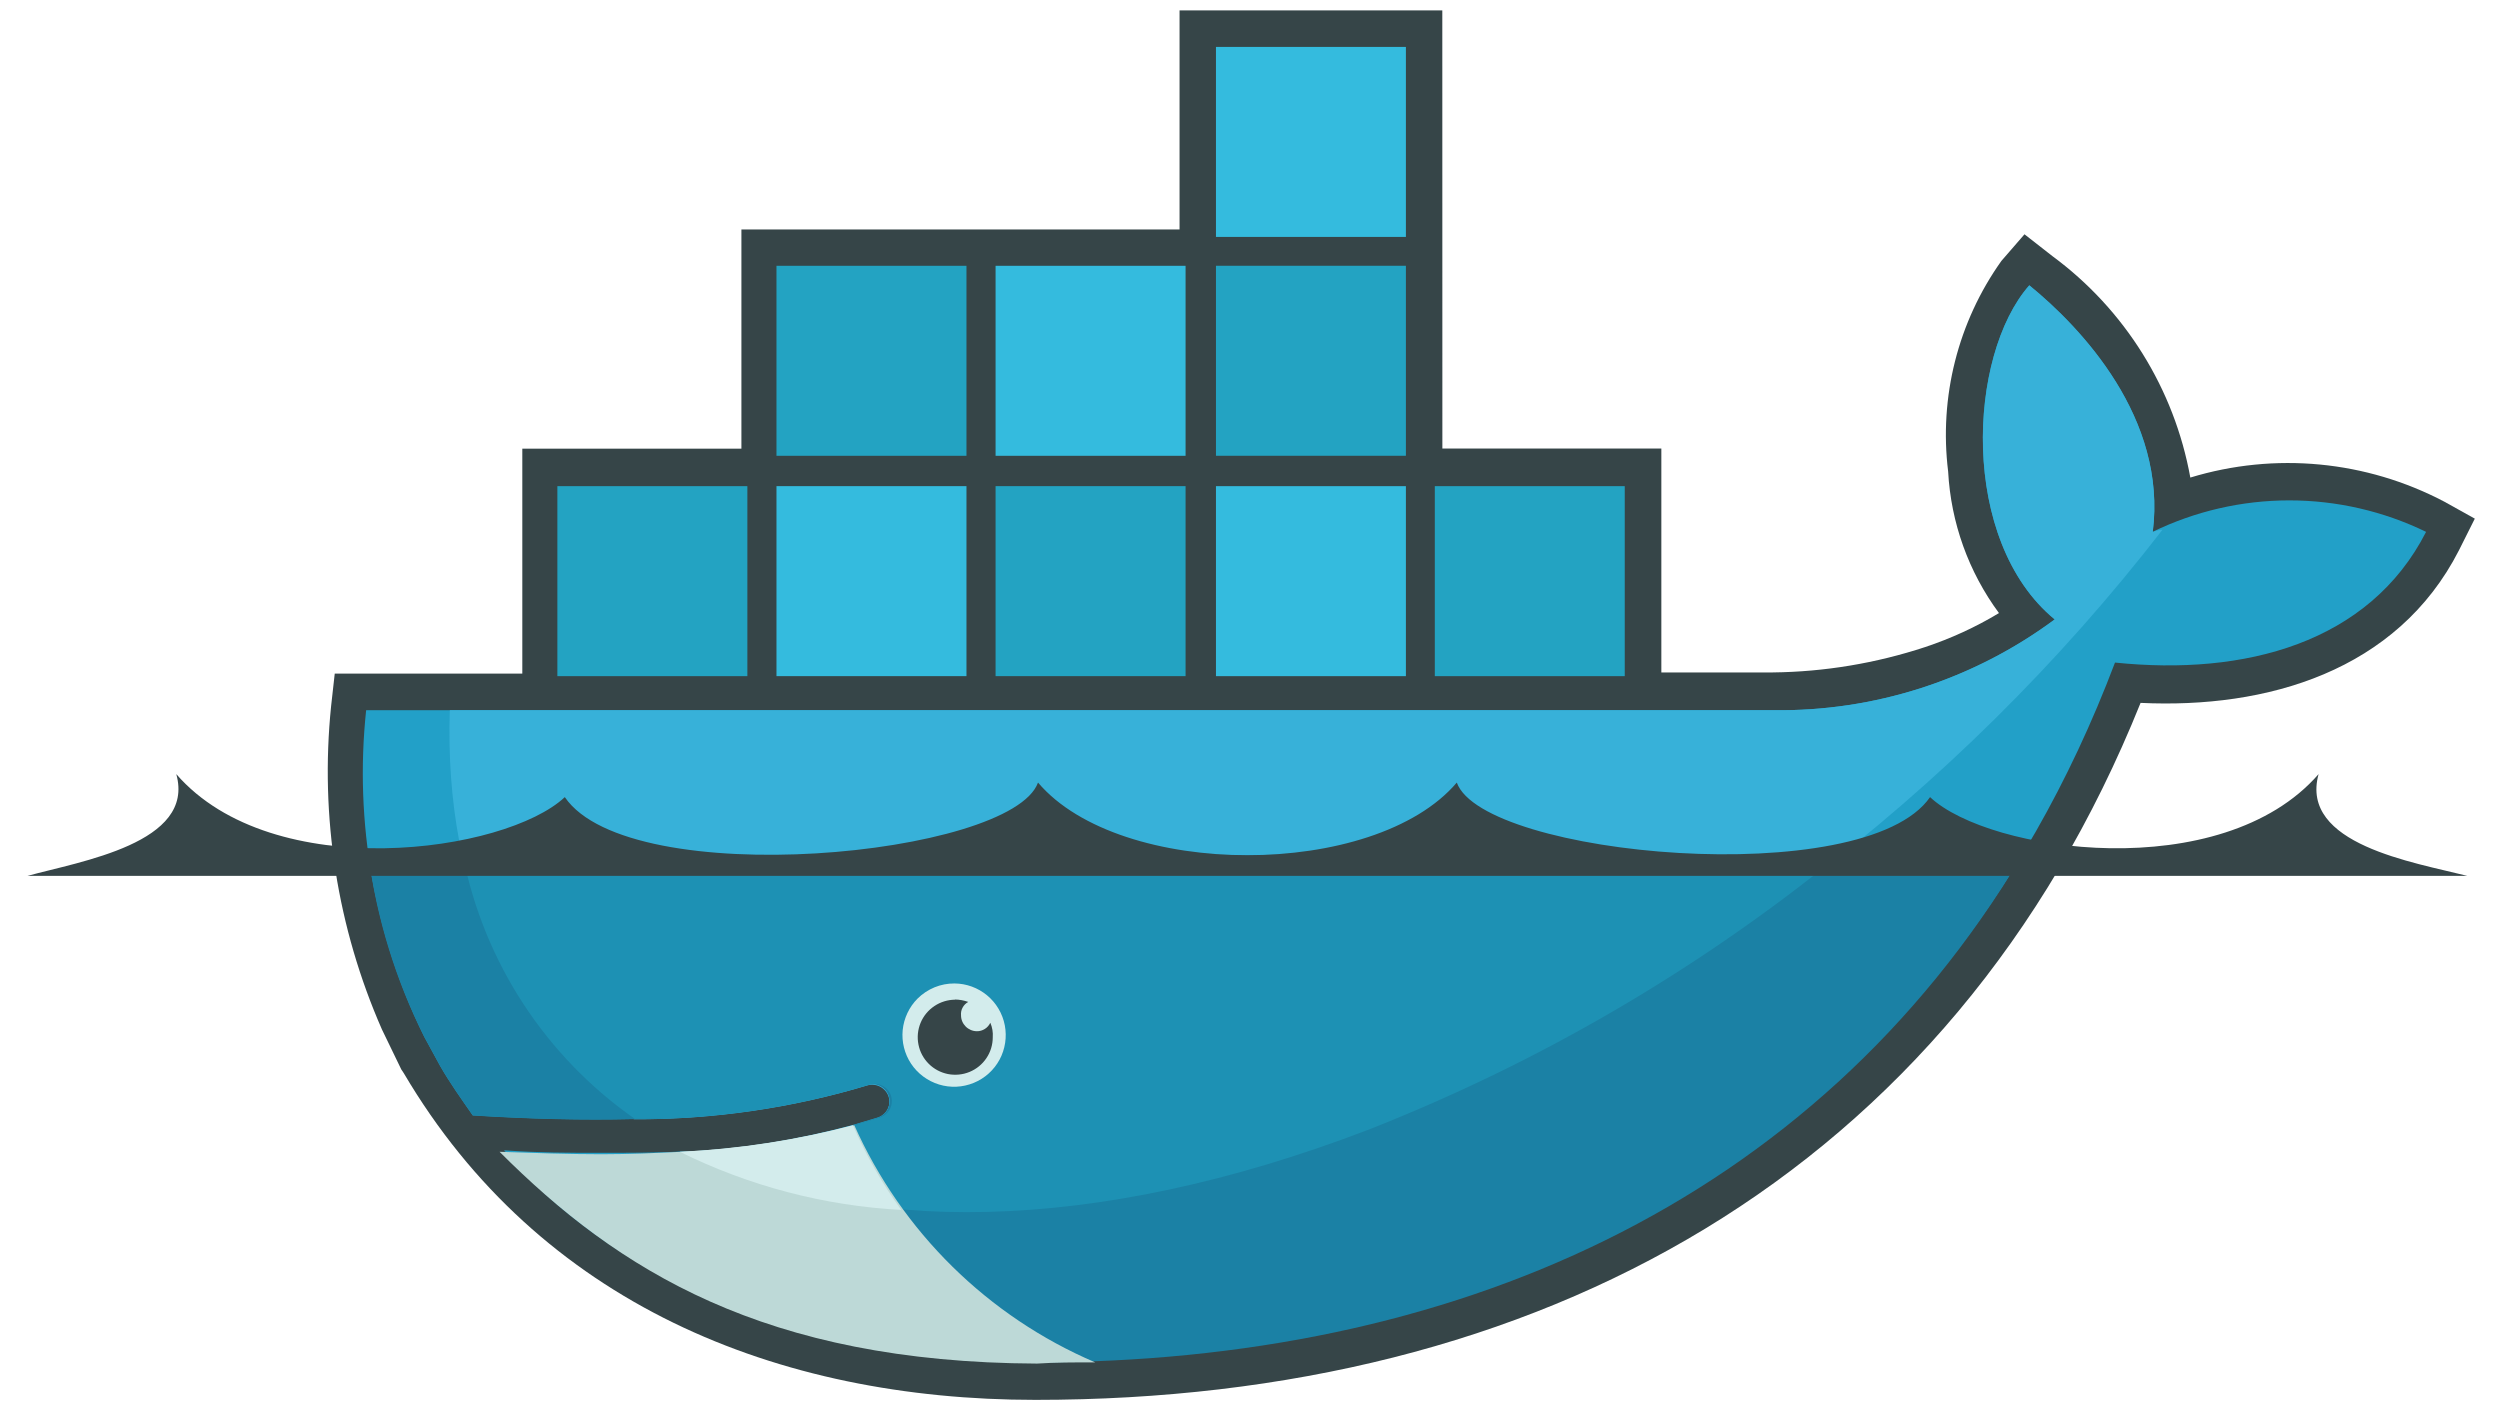 <svg width="39" height="22" viewBox="0 0 39 22" fill="none" xmlns="http://www.w3.org/2000/svg">
<g clip-path="url(#clip0_18540_4454)">
<path d="M22.501 6.997H25.917V10.49H27.654C28.462 10.481 29.265 10.347 30.033 10.094C30.435 9.96 30.821 9.783 31.184 9.564C30.709 8.921 30.434 8.153 30.391 7.355C30.248 6.195 30.544 5.022 31.222 4.07L31.582 3.655L32.017 3.995C33.149 4.83 33.919 6.066 34.169 7.45C35.489 7.048 36.914 7.184 38.135 7.828L38.607 8.091L38.359 8.586C37.395 10.474 35.356 11.059 33.393 10.965C30.426 18.343 23.99 21.838 16.154 21.838C12.114 21.838 8.412 20.327 6.298 16.74L6.26 16.683L5.958 16.059C5.263 14.476 4.989 12.739 5.165 11.018L5.222 10.508H8.148V6.999H11.566V3.58H18.401V0.162H22.5L22.501 6.997Z" fill="#364548"/>
<path d="M33.582 8.303C33.809 6.528 32.468 5.112 31.656 4.451C30.693 5.545 30.563 8.436 32.053 9.663C30.782 10.605 29.236 11.103 27.654 11.079H5.712C5.526 12.829 5.84 14.596 6.619 16.174L6.866 16.627C7.017 16.891 7.206 17.156 7.375 17.399C8.282 17.456 9.113 17.474 9.868 17.456C11.102 17.461 12.33 17.283 13.512 16.926C13.546 16.913 13.582 16.907 13.618 16.909C13.655 16.91 13.69 16.919 13.723 16.934C13.756 16.95 13.785 16.972 13.809 16.999C13.833 17.026 13.852 17.058 13.863 17.093C13.875 17.127 13.879 17.163 13.876 17.2C13.873 17.236 13.863 17.271 13.846 17.303C13.829 17.335 13.806 17.363 13.777 17.386C13.749 17.409 13.717 17.426 13.682 17.436C13.55 17.474 13.435 17.512 13.304 17.549C12.484 17.773 11.642 17.913 10.793 17.965H10.62C10.223 17.984 9.789 17.984 9.356 17.984C8.884 17.984 8.412 17.984 7.882 17.946H7.863C9.695 20.004 12.546 21.231 16.133 21.231C23.704 21.231 30.144 17.87 32.994 10.336C35.014 10.546 36.96 10.034 37.847 8.297C37.182 7.974 36.453 7.806 35.713 7.806C34.974 7.806 34.245 7.974 33.58 8.297" fill="#22A0C8"/>
<path d="M33.583 8.303C33.81 6.528 32.469 5.112 31.658 4.451C30.695 5.545 30.564 8.436 32.054 9.663C30.783 10.605 29.237 11.103 27.655 11.079H7.017C6.923 13.949 8 16.14 9.888 17.461C11.122 17.467 12.35 17.288 13.532 16.932C13.598 16.913 13.67 16.921 13.731 16.953C13.792 16.985 13.839 17.04 13.861 17.105C13.883 17.171 13.878 17.243 13.848 17.305C13.819 17.368 13.766 17.417 13.702 17.442C13.57 17.48 13.454 17.517 13.324 17.555C12.479 17.787 11.612 17.933 10.737 17.989L10.718 17.97C13.305 19.292 17.044 19.292 21.33 17.649C26.224 15.676 30.505 12.436 33.735 8.264C33.682 8.265 33.631 8.278 33.584 8.301" fill="#37B1D9"/>
<path d="M5.75 13.364C5.881 14.343 6.175 15.294 6.619 16.177L6.866 16.63C7.017 16.894 7.206 17.159 7.376 17.402C8.282 17.459 9.113 17.477 9.868 17.459C11.103 17.464 12.331 17.286 13.512 16.93C13.546 16.917 13.582 16.911 13.619 16.912C13.655 16.913 13.691 16.922 13.723 16.938C13.756 16.953 13.785 16.975 13.809 17.002C13.834 17.029 13.852 17.061 13.863 17.096C13.875 17.13 13.879 17.166 13.876 17.203C13.873 17.239 13.863 17.274 13.846 17.306C13.829 17.338 13.806 17.366 13.778 17.389C13.75 17.412 13.717 17.429 13.682 17.439C13.55 17.477 13.435 17.515 13.305 17.552C12.467 17.785 11.605 17.924 10.737 17.968H10.605C10.208 17.987 9.793 18.006 9.341 18.006C8.869 18.006 8.378 18.006 7.85 17.968C9.681 20.026 12.553 21.253 16.139 21.253C22.634 21.253 28.283 18.796 31.546 13.342H5.75" fill="#1B81A5"/>
<path d="M7.223 13.357C7.555 15.018 8.516 16.485 9.904 17.455C11.138 17.46 12.366 17.282 13.548 16.925C13.582 16.913 13.618 16.907 13.654 16.908C13.691 16.909 13.726 16.918 13.759 16.934C13.792 16.949 13.821 16.971 13.845 16.998C13.869 17.025 13.888 17.057 13.899 17.092C13.911 17.126 13.915 17.162 13.912 17.199C13.909 17.235 13.899 17.27 13.882 17.302C13.865 17.334 13.842 17.363 13.813 17.385C13.785 17.408 13.753 17.425 13.718 17.435C13.586 17.473 13.471 17.511 13.34 17.548C12.496 17.781 11.628 17.92 10.754 17.964C13.34 19.285 17.06 19.267 21.346 17.624C23.992 16.584 26.463 15.145 28.672 13.357H7.223Z" fill="#1D91B4"/>
<path d="M8.695 7.584H11.659V10.548H8.695V7.584ZM8.942 7.831H9.169V10.305H8.942V7.831ZM9.377 7.831H9.624V10.305H9.377V7.831ZM9.83 7.831H10.077V10.305H9.83V7.831ZM10.283 7.831H10.53V10.305H10.283V7.831ZM10.736 7.831H10.983V10.305H10.736V7.831ZM11.189 7.831H11.415V10.305H11.189V7.831Z" fill="#23A3C2"/>
<path d="M12.113 4.146H15.077V7.11H12.113V4.146ZM12.36 4.41H12.587V6.884H12.36V4.41ZM12.813 4.41H13.06V6.884H12.815L12.813 4.41ZM13.248 4.41H13.495V6.884H13.248V4.41ZM13.7 4.41H13.947V6.884H13.7V4.41ZM14.153 4.41H14.4V6.884H14.153V4.41ZM14.606 4.41H14.833V6.884H14.606V4.41Z" fill="#23A3C2"/>
<path d="M12.113 7.584H15.077V10.548H12.113V7.584ZM12.36 7.831H12.587V10.305H12.36V7.831ZM12.813 7.831H13.06V10.305H12.815L12.813 7.831ZM13.248 7.831H13.495V10.305H13.248V7.831ZM13.701 7.831H13.948V10.305H13.701V7.831ZM14.154 7.831H14.401V10.305H14.154V7.831ZM14.607 7.831H14.833V10.305H14.607V7.831Z" fill="#34BBDE"/>
<path d="M15.531 7.584H18.495V10.548H15.531V7.584ZM15.778 7.831H16.005V10.305H15.778V7.831ZM16.231 7.831H16.478V10.305H16.233L16.231 7.831ZM16.684 7.831H16.931V10.305H16.684V7.831ZM17.118 7.831H17.366V10.305H17.118V7.831ZM17.571 7.831H17.818V10.305H17.571V7.831ZM18.024 7.831H18.251V10.305H18.024V7.831Z" fill="#23A3C2"/>
<path d="M15.531 4.146H18.495V7.11H15.531V4.146ZM15.778 4.41H16.005V6.884H15.778V4.41ZM16.231 4.41H16.478V6.884H16.233L16.231 4.41ZM16.684 4.41H16.931V6.884H16.684V4.41ZM17.118 4.41H17.366V6.884H17.118V4.41ZM17.571 4.41H17.818V6.884H17.571V4.41ZM18.024 4.41H18.251V6.884H18.024V4.41Z" fill="#34BBDE"/>
<path d="M18.969 7.584H21.932V10.548H18.969V7.584ZM19.216 7.831H19.443V10.305H19.216V7.831ZM19.65 7.831H19.897V10.305H19.65V7.831ZM20.103 7.831H20.35V10.305H20.103V7.831ZM20.556 7.831H20.803V10.305H20.556V7.831ZM20.99 7.831H21.238V10.305H20.99V7.831ZM21.443 7.831H21.67V10.305H21.443V7.831Z" fill="#34BBDE"/>
<path d="M18.969 4.146H21.932V7.11H18.969V4.146ZM19.216 4.41H19.443V6.884H19.216V4.41ZM19.65 4.41H19.897V6.884H19.65V4.41ZM20.103 4.41H20.35V6.884H20.103V4.41ZM20.556 4.41H20.803V6.884H20.556V4.41ZM20.99 4.41H21.238V6.884H20.99V4.41ZM21.443 4.41H21.67V6.884H21.443V4.41Z" fill="#23A3C2"/>
<path d="M18.969 0.732H21.932V3.696H18.969V0.732ZM19.216 0.98H19.443V3.453H19.216V0.98ZM19.65 0.98H19.897V3.453H19.65V0.98ZM20.103 0.98H20.35V3.453H20.103V0.98ZM20.556 0.98H20.803V3.453H20.556V0.98ZM20.99 0.98H21.238V3.453H20.99V0.98ZM21.443 0.98H21.67V3.453H21.443V0.98Z" fill="#34BBDE"/>
<path d="M22.383 7.584H25.346V10.548H22.383V7.584ZM22.63 7.831H22.857V10.305H22.63V7.831ZM23.064 7.831H23.311V10.305H23.064V7.831ZM23.517 7.831H23.764V10.305H23.517V7.831ZM23.97 7.831H24.217V10.305H23.97V7.831ZM24.423 7.831H24.67V10.305H24.423V7.831ZM24.857 7.831H25.084V10.305H24.857V7.831Z" fill="#23A3C2"/>
<path d="M14.89 15.342C15.076 15.343 15.256 15.409 15.399 15.528C15.542 15.647 15.64 15.812 15.675 15.995C15.71 16.178 15.681 16.367 15.593 16.531C15.504 16.695 15.362 16.823 15.19 16.893C15.017 16.964 14.826 16.973 14.648 16.918C14.47 16.863 14.316 16.749 14.213 16.594C14.11 16.439 14.064 16.253 14.082 16.068C14.101 15.883 14.183 15.709 14.314 15.578C14.39 15.502 14.48 15.443 14.579 15.402C14.677 15.362 14.783 15.341 14.89 15.342Z" fill="#D3ECEC"/>
<path d="M14.894 15.592C14.966 15.593 15.037 15.606 15.105 15.63C15.067 15.65 15.037 15.681 15.017 15.718C14.996 15.755 14.988 15.798 14.992 15.84C14.992 15.906 15.019 15.968 15.065 16.014C15.111 16.06 15.174 16.087 15.239 16.087C15.283 16.088 15.326 16.075 15.363 16.052C15.4 16.029 15.43 15.995 15.449 15.955C15.48 16.027 15.493 16.105 15.487 16.182C15.487 16.298 15.453 16.411 15.388 16.507C15.324 16.603 15.232 16.678 15.125 16.722C15.018 16.766 14.901 16.777 14.787 16.755C14.674 16.732 14.57 16.677 14.488 16.595C14.406 16.513 14.35 16.409 14.328 16.295C14.305 16.182 14.317 16.064 14.361 15.957C14.405 15.85 14.48 15.759 14.576 15.695C14.672 15.63 14.785 15.596 14.9 15.595" fill="#364548"/>
<path d="M0.426 13.664H38.492C37.661 13.453 35.867 13.173 36.17 12.076C34.659 13.813 31.034 13.303 30.109 12.435C29.089 13.909 23.141 13.36 22.726 12.208C21.442 13.719 17.477 13.719 16.193 12.208C15.778 13.36 9.83 13.927 8.811 12.435C7.886 13.304 4.259 13.813 2.75 12.076C3.052 13.152 1.258 13.436 0.427 13.664" fill="#364548"/>
<path d="M17.085 21.253C15.411 20.537 14.069 19.216 13.327 17.553C12.444 17.786 11.539 17.926 10.627 17.968C10.23 17.987 9.815 18.006 9.381 18.006C8.871 18.006 8.343 17.987 7.793 17.968C9.643 19.819 11.928 21.253 16.177 21.272C16.457 21.253 16.762 21.253 17.083 21.253" fill="#BDD9D7"/>
<path d="M14.06 18.875C13.761 18.463 13.508 18.02 13.306 17.553C12.423 17.786 11.518 17.926 10.605 17.968C11.684 18.502 12.859 18.81 14.06 18.875Z" fill="#D3ECEC"/>
</g>
<defs>
<clipPath id="clip0_18540_4454">
<rect width="38.18" height="21.676" fill="white" transform="translate(0.426 0.162)"/>
</clipPath>
</defs>
</svg>
